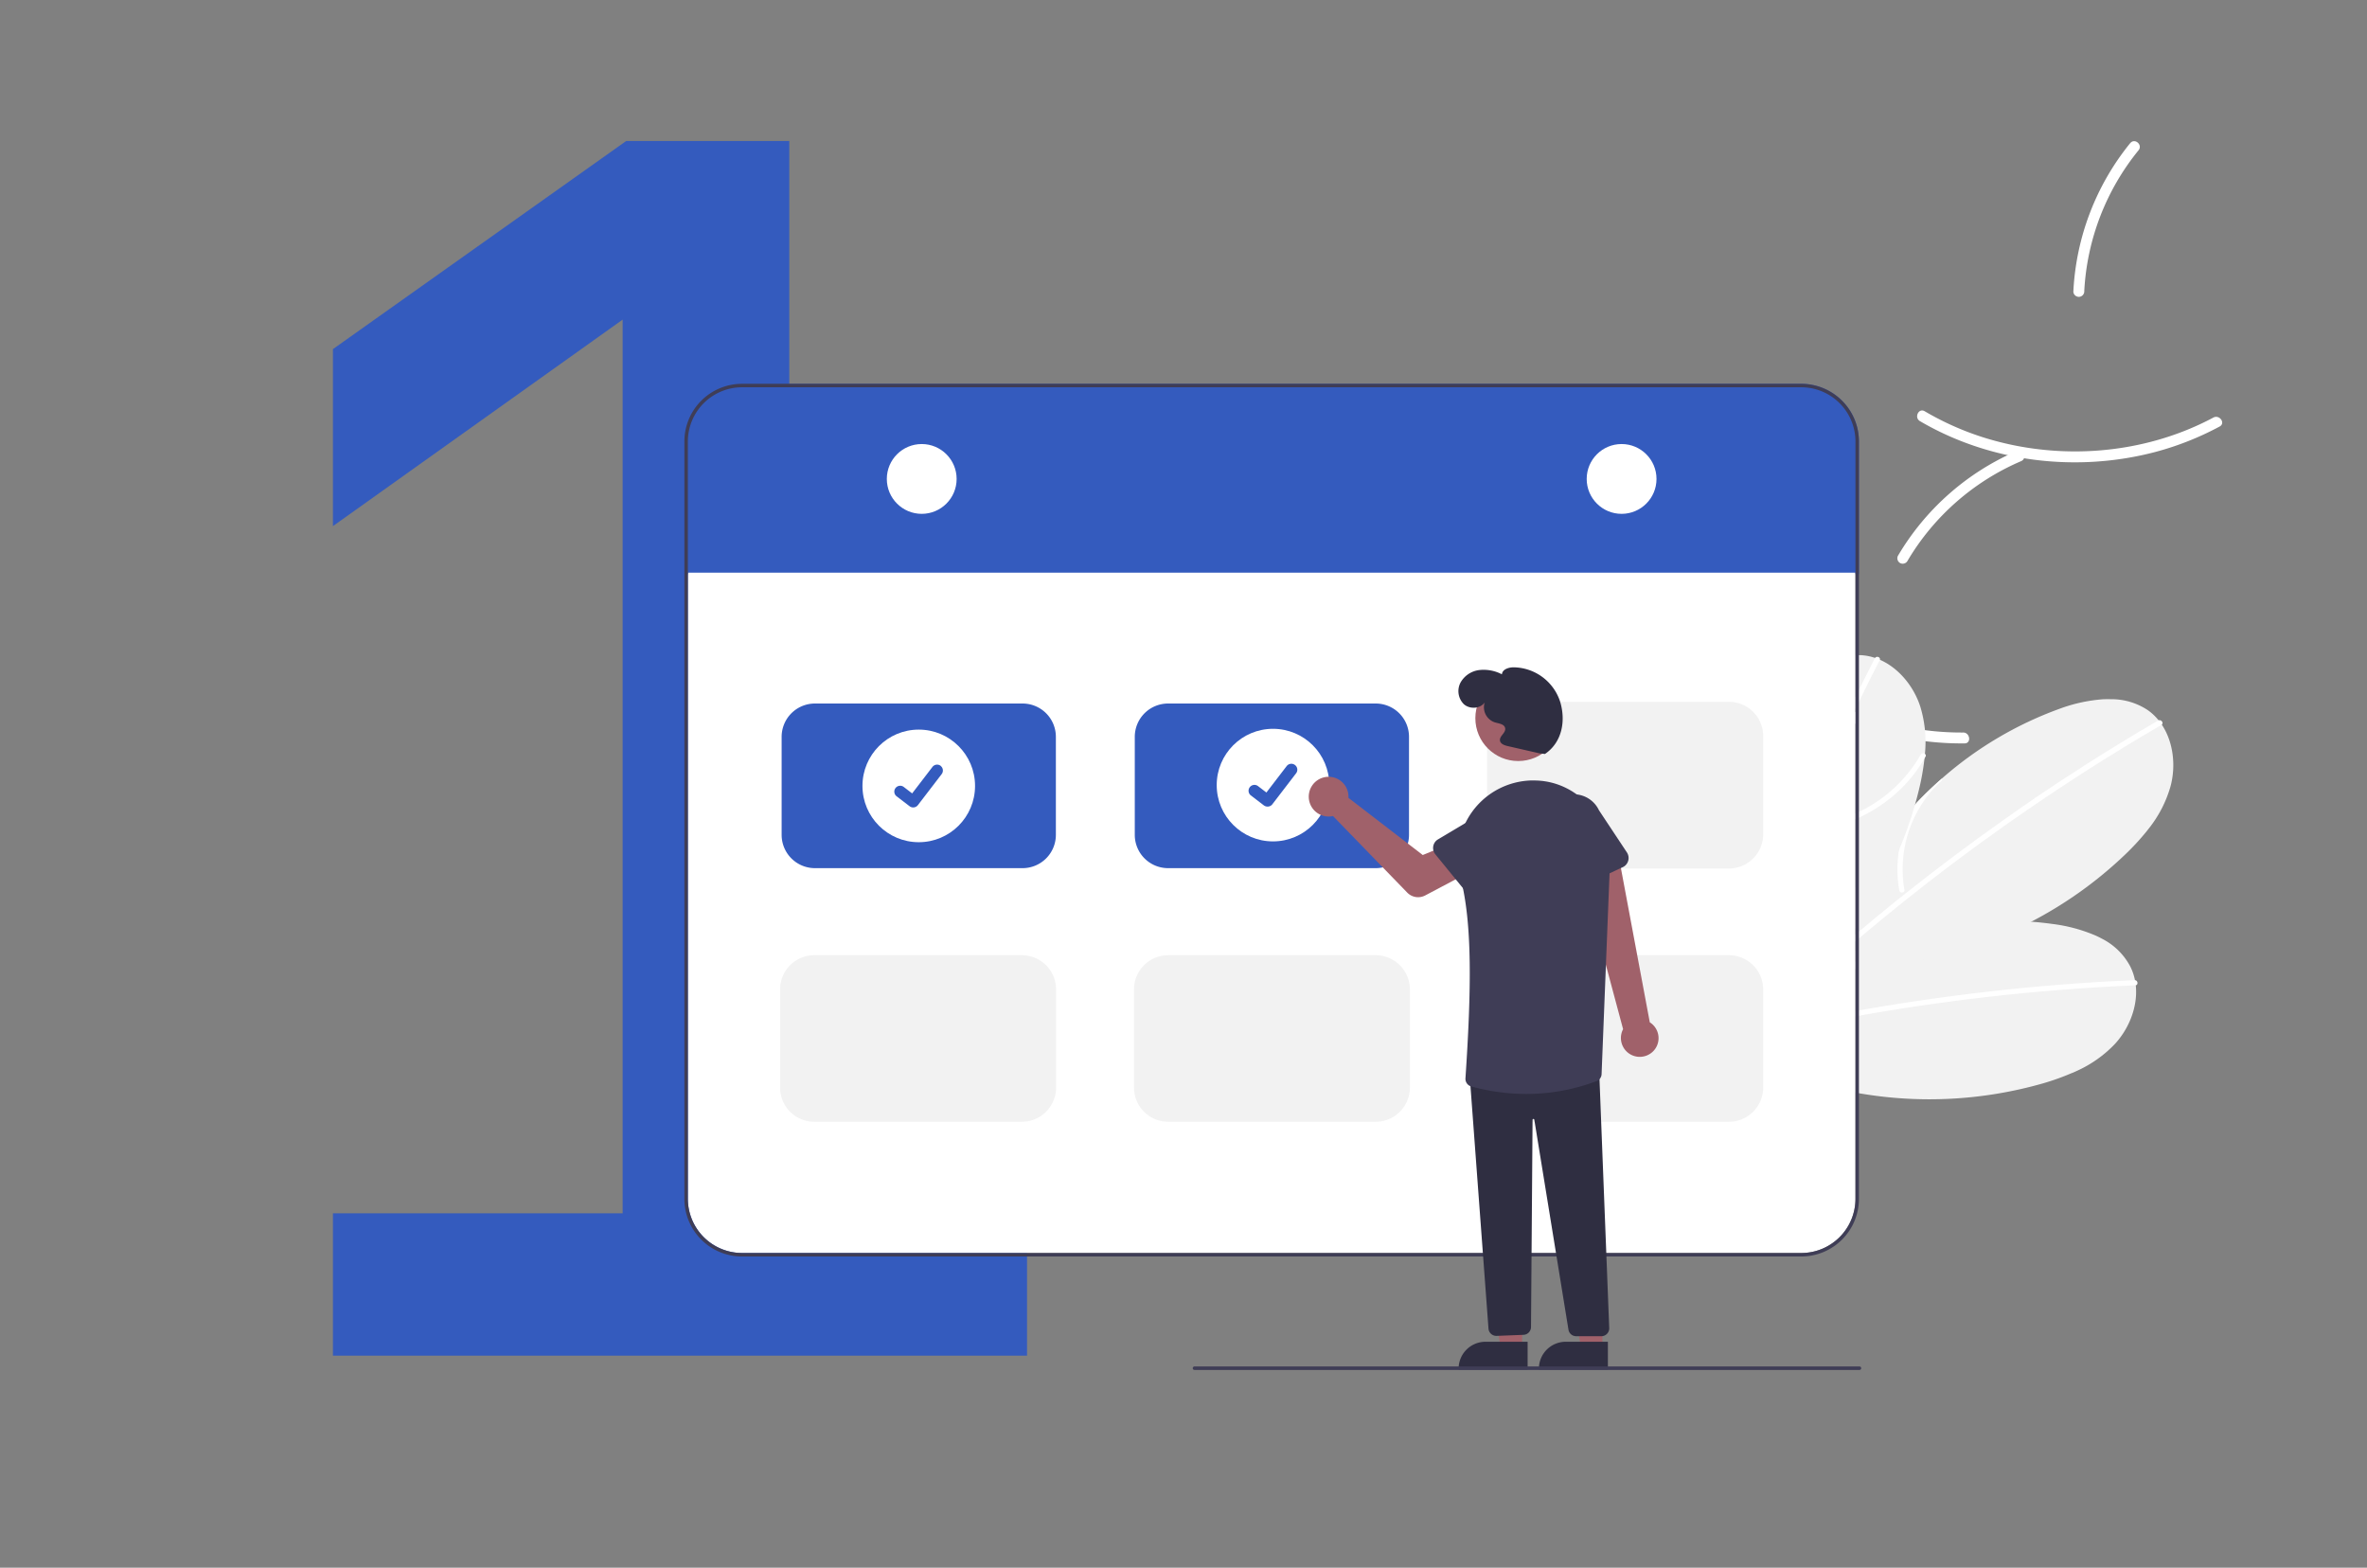 <?xml version="1.0" encoding="UTF-8"?> <svg xmlns="http://www.w3.org/2000/svg" id="Layer_1" data-name="Layer 1" viewBox="0 0 853.12 565"><rect x="0" y="0" width="853.12" height="565" fill="#808080" stroke="none"/> <defs> <style>.cls-1{fill:#345bbe;}.cls-2{fill:#fff;}.cls-3{fill:#f2f2f2;}.cls-4{fill:#3f3d56;}.cls-5{fill:#a0616a;}.cls-6{fill:#2f2e41;}</style> </defs> <path class="cls-1" d="M120,488.57V437.28H224.42V115.19L120,189.61V125.82l105.69-75h58.79V437.28h85.69v51.29Z"></path> <path class="cls-2" d="M668.75,432.08a19.53,19.53,0,0,1-19.5,19.5H267.42a19.53,19.53,0,0,1-19.5-19.5v-273a19.54,19.54,0,0,1,19.5-19.5H649.25a19.54,19.54,0,0,1,19.5,19.5Z"></path> <path class="cls-3" d="M762.33,376.17a43.8,43.8,0,0,1-13.9,9.83h0c-.49.23-1,.46-1.48.67h-.09a87.45,87.45,0,0,1-10.74,3.84A148.93,148.93,0,0,1,670,394l-1.26-.23v-51c.41-.18.83-.35,1.26-.52,2.74-1.14,5.53-2.19,8.34-3.14q6.07-2.08,12.33-3.56a133.16,133.16,0,0,1,41.54-3.36q3.79.28,7.58.81a57.29,57.29,0,0,1,15.69,4.25h0q1.07.49,2.1,1.05a23.59,23.59,0,0,1,10.21,10,19.34,19.34,0,0,1,1.71,5v0c.12.6.21,1.21.28,1.81C770.58,362.55,767.49,370.52,762.33,376.17Z"></path> <path class="cls-2" d="M769.79,355.1a.63.63,0,0,1-.19,0q-16.15.71-32.28,2.1h-.15q-16.54,1.44-33,3.59l-1.38.19q-11.4,1.51-22.75,3.37c-3.34.55-6.68,1.12-10,1.71-.43.07-.84.14-1.26.23v-1.91l1.26-.23q16.62-2.94,33.36-5.14,4.21-.56,8.43-1.07,12.19-1.47,24.42-2.54l1.78-.15q15.66-1.34,31.36-2a.39.39,0,0,1,.15,0C770.51,353.37,770.73,354.88,769.79,355.1Z"></path> <path class="cls-2" d="M707.59,264c-28.32.21-56.21-11.8-76.24-31.67a103.58,103.58,0,0,1-14.84-18.67c-1.35-2.17-4.51.22-3.17,2.37,15.55,24.94,41.46,42.71,70,49.25a107.11,107.11,0,0,0,24.73,2.64c2.54,0,2-3.94-.51-3.92Z"></path> <path class="cls-2" d="M690.68,335.5a1.07,1.07,0,0,1-.79.71,40.34,40.34,0,0,0-8.86,3.46A42.91,42.91,0,0,0,670,348c-.17.17-.34.34-.49.52s-.52.56-.77.85v-2.75c.4-.42.82-.85,1.26-1.25a44.94,44.94,0,0,1,8.34-6.31Q684.43,337,690.68,335.5Z"></path> <path class="cls-2" d="M727,162.49a92.08,92.08,0,0,0-43,37.93A2,2,0,0,0,685,203a2,2,0,0,0,2.59-1,87.59,87.59,0,0,1,40.86-35.8c2.35-1,.86-4.67-1.48-3.67Z"></path> <path class="cls-3" d="M782.34,283.28a43.62,43.62,0,0,1-7.74,15.16h0c-.33.42-.66.86-1,1.27h0a88.88,88.88,0,0,1-7.81,8.42,147,147,0,0,1-33.57,24c-19.3,10.07-40.86,16-62.21,16.37h-1.26V319.93c.41-.78.83-1.56,1.26-2.33A138,138,0,0,1,690.15,290l.58-.62q4.42-4.67,9.26-8.88a132.56,132.56,0,0,1,42.33-25.06A57.15,57.15,0,0,1,758.18,252c.78,0,1.56-.06,2.35,0A23.61,23.61,0,0,1,774.21,256a19.37,19.37,0,0,1,3.85,3.66c.39.48.75,1,1.1,1.49h0C783.32,267.39,784.29,275.88,782.34,283.28Z"></path> <path class="cls-2" d="M779.16,261.16h0l-.15.11q-14,8.13-27.58,16.84l0,0-.12.07q-14,9-27.59,18.53l-1.14.8q-9.39,6.64-18.58,13.55-17.37,13.08-34,27.13c-.43.35-.84.71-1.26,1.07v-2.45c.41-.36.83-.72,1.26-1.07q6.36-5.37,12.83-10.59l3.88-3.1Q704,308.33,722,295.6h0c2.37-1.66,4.74-3.32,7.11-5q10.11-7,20.46-13.6l1.5-1q13.24-8.46,26.82-16.35l.14-.07C779,259.29,779.89,260.53,779.16,261.16Z"></path> <path class="cls-2" d="M797.75,150.49c-25,13.33-55.26,15.66-82.23,7.36a103.16,103.16,0,0,1-21.82-9.64c-2.2-1.29-3.89,2.3-1.7,3.57,25.36,14.87,56.56,18.57,84.89,11.09A107,107,0,0,0,800,153.72c2.24-1.19,0-4.42-2.27-3.23Z"></path> <path class="cls-2" d="M684.55,320.88a42.78,42.78,0,0,1-.6-10,45.53,45.53,0,0,1,6.78-21.48q4.42-4.67,9.26-8.88a1,1,0,0,1-.36,1,40.68,40.68,0,0,0-6.24,7.18,43.46,43.46,0,0,0-7,32,.77.77,0,0,1-.2.72,1,1,0,0,1-1.44-.1A1,1,0,0,1,684.55,320.88Z"></path> <path class="cls-2" d="M767.76,51.6a92.05,92.05,0,0,0-20.48,53.58,2,2,0,0,0,2.14,1.8,2,2,0,0,0,1.8-2.13,87.72,87.72,0,0,1,19.56-50.69c1.61-2-1.41-4.54-3-2.56Z"></path> <path class="cls-3" d="M693.79,271.66h0c0,.54-.09,1.07-.15,1.61h0a88.34,88.34,0,0,1-2,11.3c-.44,1.82-.91,3.63-1.44,5.45-.06.23-.13.46-.2.69h0a142.12,142.12,0,0,1-5.5,15.51A150.67,150.67,0,0,1,670,332.8c-.41.61-.83,1.22-1.26,1.82V236.11c.42,0,.83,0,1.26,0l.6,0a19.32,19.32,0,0,1,5.21,1c.59.2,1.16.42,1.73.66,6.86,3,12.25,9.64,14.59,16.93A43.59,43.59,0,0,1,693.79,271.66Z"></path> <path class="cls-2" d="M677.55,237.79a.75.75,0,0,1-.07.18q-3.83,7.42-7.47,14.93c-.43.86-.85,1.73-1.26,2.59v-4.28c.41-.85.83-1.71,1.26-2.56q2.82-5.73,5.73-11.39l.08-.13C676.4,236.3,677.83,236.87,677.55,237.79Z"></path> <path class="cls-2" d="M694,272.67c-.11.21-.23.41-.35.61a50.52,50.52,0,0,1-6.56,9A54.17,54.17,0,0,1,670,294.67l-1.26.57v-2.05l1.26-.58A50.86,50.86,0,0,0,692.25,272a1,1,0,0,1,1.42-.37l.12.08a.72.72,0,0,1,.2,1Z"></path> <path class="cls-1" d="M670,159.08v47.81h-1.26v-.51H247.92v.51h-1.25V159.08a20.76,20.76,0,0,1,20.75-20.75H649.25A20.78,20.78,0,0,1,670,159.08Z"></path> <path class="cls-4" d="M649.25,138.33H267.42a20.76,20.76,0,0,0-20.75,20.75v273a20.77,20.77,0,0,0,20.75,20.76H649.25A20.79,20.79,0,0,0,670,432.08v-273A20.78,20.78,0,0,0,649.25,138.33Zm19.5,293.75a19.53,19.53,0,0,1-19.5,19.5H267.42a19.53,19.53,0,0,1-19.5-19.5v-273a19.54,19.54,0,0,1,19.5-19.5H649.25a19.54,19.54,0,0,1,19.5,19.5Z"></path> <circle class="cls-2" cx="332.21" cy="172.61" r="12.58"></circle> <circle class="cls-2" cx="584.46" cy="172.61" r="12.58"></circle> <path class="cls-1" d="M368.56,312.88H293.72a12,12,0,0,1-12-12V265.55a12,12,0,0,1,12-12h74.84a12,12,0,0,1,12,12v35.37A12,12,0,0,1,368.56,312.88Z"></path> <path class="cls-1" d="M495.88,312.88H421a12,12,0,0,1-12-12V265.55a12,12,0,0,1,12-12h74.84a12,12,0,0,1,12,12v35.37A12,12,0,0,1,495.88,312.88Z"></path> <path class="cls-3" d="M495.88,404.28H421A12.33,12.33,0,0,1,408.72,392V356.58A12.33,12.33,0,0,1,421,344.26h74.84a12.34,12.34,0,0,1,12.32,12.32V392A12.34,12.34,0,0,1,495.88,404.28Z"></path> <path class="cls-3" d="M368.32,404.28H293.48A12.33,12.33,0,0,1,281.16,392V356.58a12.33,12.33,0,0,1,12.32-12.32h74.84a12.34,12.34,0,0,1,12.32,12.32V392A12.34,12.34,0,0,1,368.32,404.28Z"></path> <path class="cls-3" d="M623.19,404.28H548.35A12.34,12.34,0,0,1,536,392V356.58a12.34,12.34,0,0,1,12.32-12.32h74.84a12.34,12.34,0,0,1,12.33,12.32V392A12.34,12.34,0,0,1,623.19,404.28Z"></path> <path class="cls-3" d="M623.19,313H548.35A12.33,12.33,0,0,1,536,300.63V265.26a12.34,12.34,0,0,1,12.32-12.32h74.84a12.34,12.34,0,0,1,12.33,12.32v35.37A12.33,12.33,0,0,1,623.19,313Z"></path> <circle class="cls-2" cx="331.14" cy="283.24" r="20.29"></circle> <path class="cls-1" d="M329.13,291a2.15,2.15,0,0,1-1.27-.42l0,0-4.77-3.65a2.12,2.12,0,0,1,2.58-3.36h0l3.09,2.37,7.3-9.52a2.12,2.12,0,0,1,3-.4h0l-.05.07L339,276a2.13,2.13,0,0,1,.39,3l-8.58,11.19A2.13,2.13,0,0,1,329.13,291Z"></path> <circle class="cls-2" cx="458.82" cy="282.95" r="20.29"></circle> <path class="cls-1" d="M456.81,290.69a2.15,2.15,0,0,1-1.27-.42l0,0-4.77-3.65a2.12,2.12,0,0,1,2.58-3.36h0l3.09,2.36,7.3-9.52a2.13,2.13,0,0,1,3-.39h0l-.05.06.05-.06a2.12,2.12,0,0,1,.39,3l-8.59,11.2A2.12,2.12,0,0,1,456.81,290.69Z"></path> <path class="cls-5" d="M596,378.71a6.74,6.74,0,0,0-1.38-10.27l-11.33-60.5-13.78,5.11L585,370.91a6.8,6.8,0,0,0,11,7.8Z"></path> <path class="cls-5" d="M486,286.4a7.11,7.11,0,0,1,0,1.13l26.79,20.62,7.6-3.12,6.21,10.85-12.91,6.83a5.46,5.46,0,0,1-6.47-1l-26.78-27.61a7.16,7.16,0,1,1,5.41-8.56c.06.29.11.59.14.88Z"></path> <polygon class="cls-5" points="548.62 486.09 540.91 486.09 537.24 462.63 548.62 462.63 548.62 486.09"></polygon> <path class="cls-6" d="M550.59,493.56H525.72v-.31a9.68,9.68,0,0,1,9.68-9.68h15.19Z"></path> <polygon class="cls-5" points="577.55 486.09 569.84 486.09 566.17 462.63 577.56 462.63 577.55 486.09"></polygon> <path class="cls-6" d="M579.52,493.56H554.66v-.31a9.67,9.67,0,0,1,9.67-9.68h15.19Z"></path> <path class="cls-6" d="M539.31,481.45a2.83,2.83,0,0,1-2.82-2.56l-6.72-90.39.32,0,46.25-3.8V385L580,478.64a2.84,2.84,0,0,1-2.73,2.93h-9.17a2.81,2.81,0,0,1-2.8-2.4L553,403.54a.32.32,0,0,0-.36-.27.33.33,0,0,0-.27.31l-.56,74.68a2.83,2.83,0,0,1-2.68,2.81l-9.69.38Z"></path> <circle class="cls-5" cx="547.2" cy="258.83" r="15.45"></circle> <path class="cls-4" d="M550.19,394.27a76.22,76.22,0,0,1-20-2.73,2.86,2.86,0,0,1-2-3c2.08-31.26,2.57-55.52-1.8-72.3a28.15,28.15,0,0,1,2.32-20.67,27.22,27.22,0,0,1,24.12-14.3h0l1.42.05c15,.77,26.61,14.3,26,30.16l-3,75.59a2.8,2.8,0,0,1-1.77,2.55A72.05,72.05,0,0,1,550.19,394.27Z"></path> <path class="cls-4" d="M528.91,322.09l-11.57-14.18a3.62,3.62,0,0,1,.51-5.1,4.27,4.27,0,0,1,.44-.3L534,293.16a10.07,10.07,0,0,1,12.68,15.64L534.4,322.24a3.62,3.62,0,0,1-5.12.24,2.72,2.72,0,0,1-.37-.39Z"></path> <path class="cls-4" d="M565.32,320.31a3.59,3.59,0,0,1-2-2.27l-5.21-17.42a10.06,10.06,0,0,1,18.2-8.59l10.08,15.21a3.65,3.65,0,0,1-1,5,4.31,4.31,0,0,1-.47.26l-16.58,7.76A3.63,3.63,0,0,1,565.32,320.31Z"></path> <path class="cls-6" d="M554.84,271.5l-11.46-2.62c-1.18-.27-2.6-.78-2.76-2-.22-1.61,2.1-2.73,1.89-4.35s-2.33-1.76-3.83-2.22a5.74,5.74,0,0,1-3.57-7.14c-1.63,2.3-5.36,2.5-7.48.64a6.63,6.63,0,0,1-1.25-7.77,9,9,0,0,1,6.74-4.55,14.21,14.21,0,0,1,8.2,1.53c.16-1.78,2.39-2.51,4.18-2.52a17.89,17.89,0,0,1,16.76,12.23c2.2,7.08.73,14.84-5.42,19Z"></path> <path class="cls-4" d="M670.19,493.73H430.52a.63.63,0,0,1,0-1.26H670.19a.63.63,0,1,1,0,1.26Z"></path> </svg> 